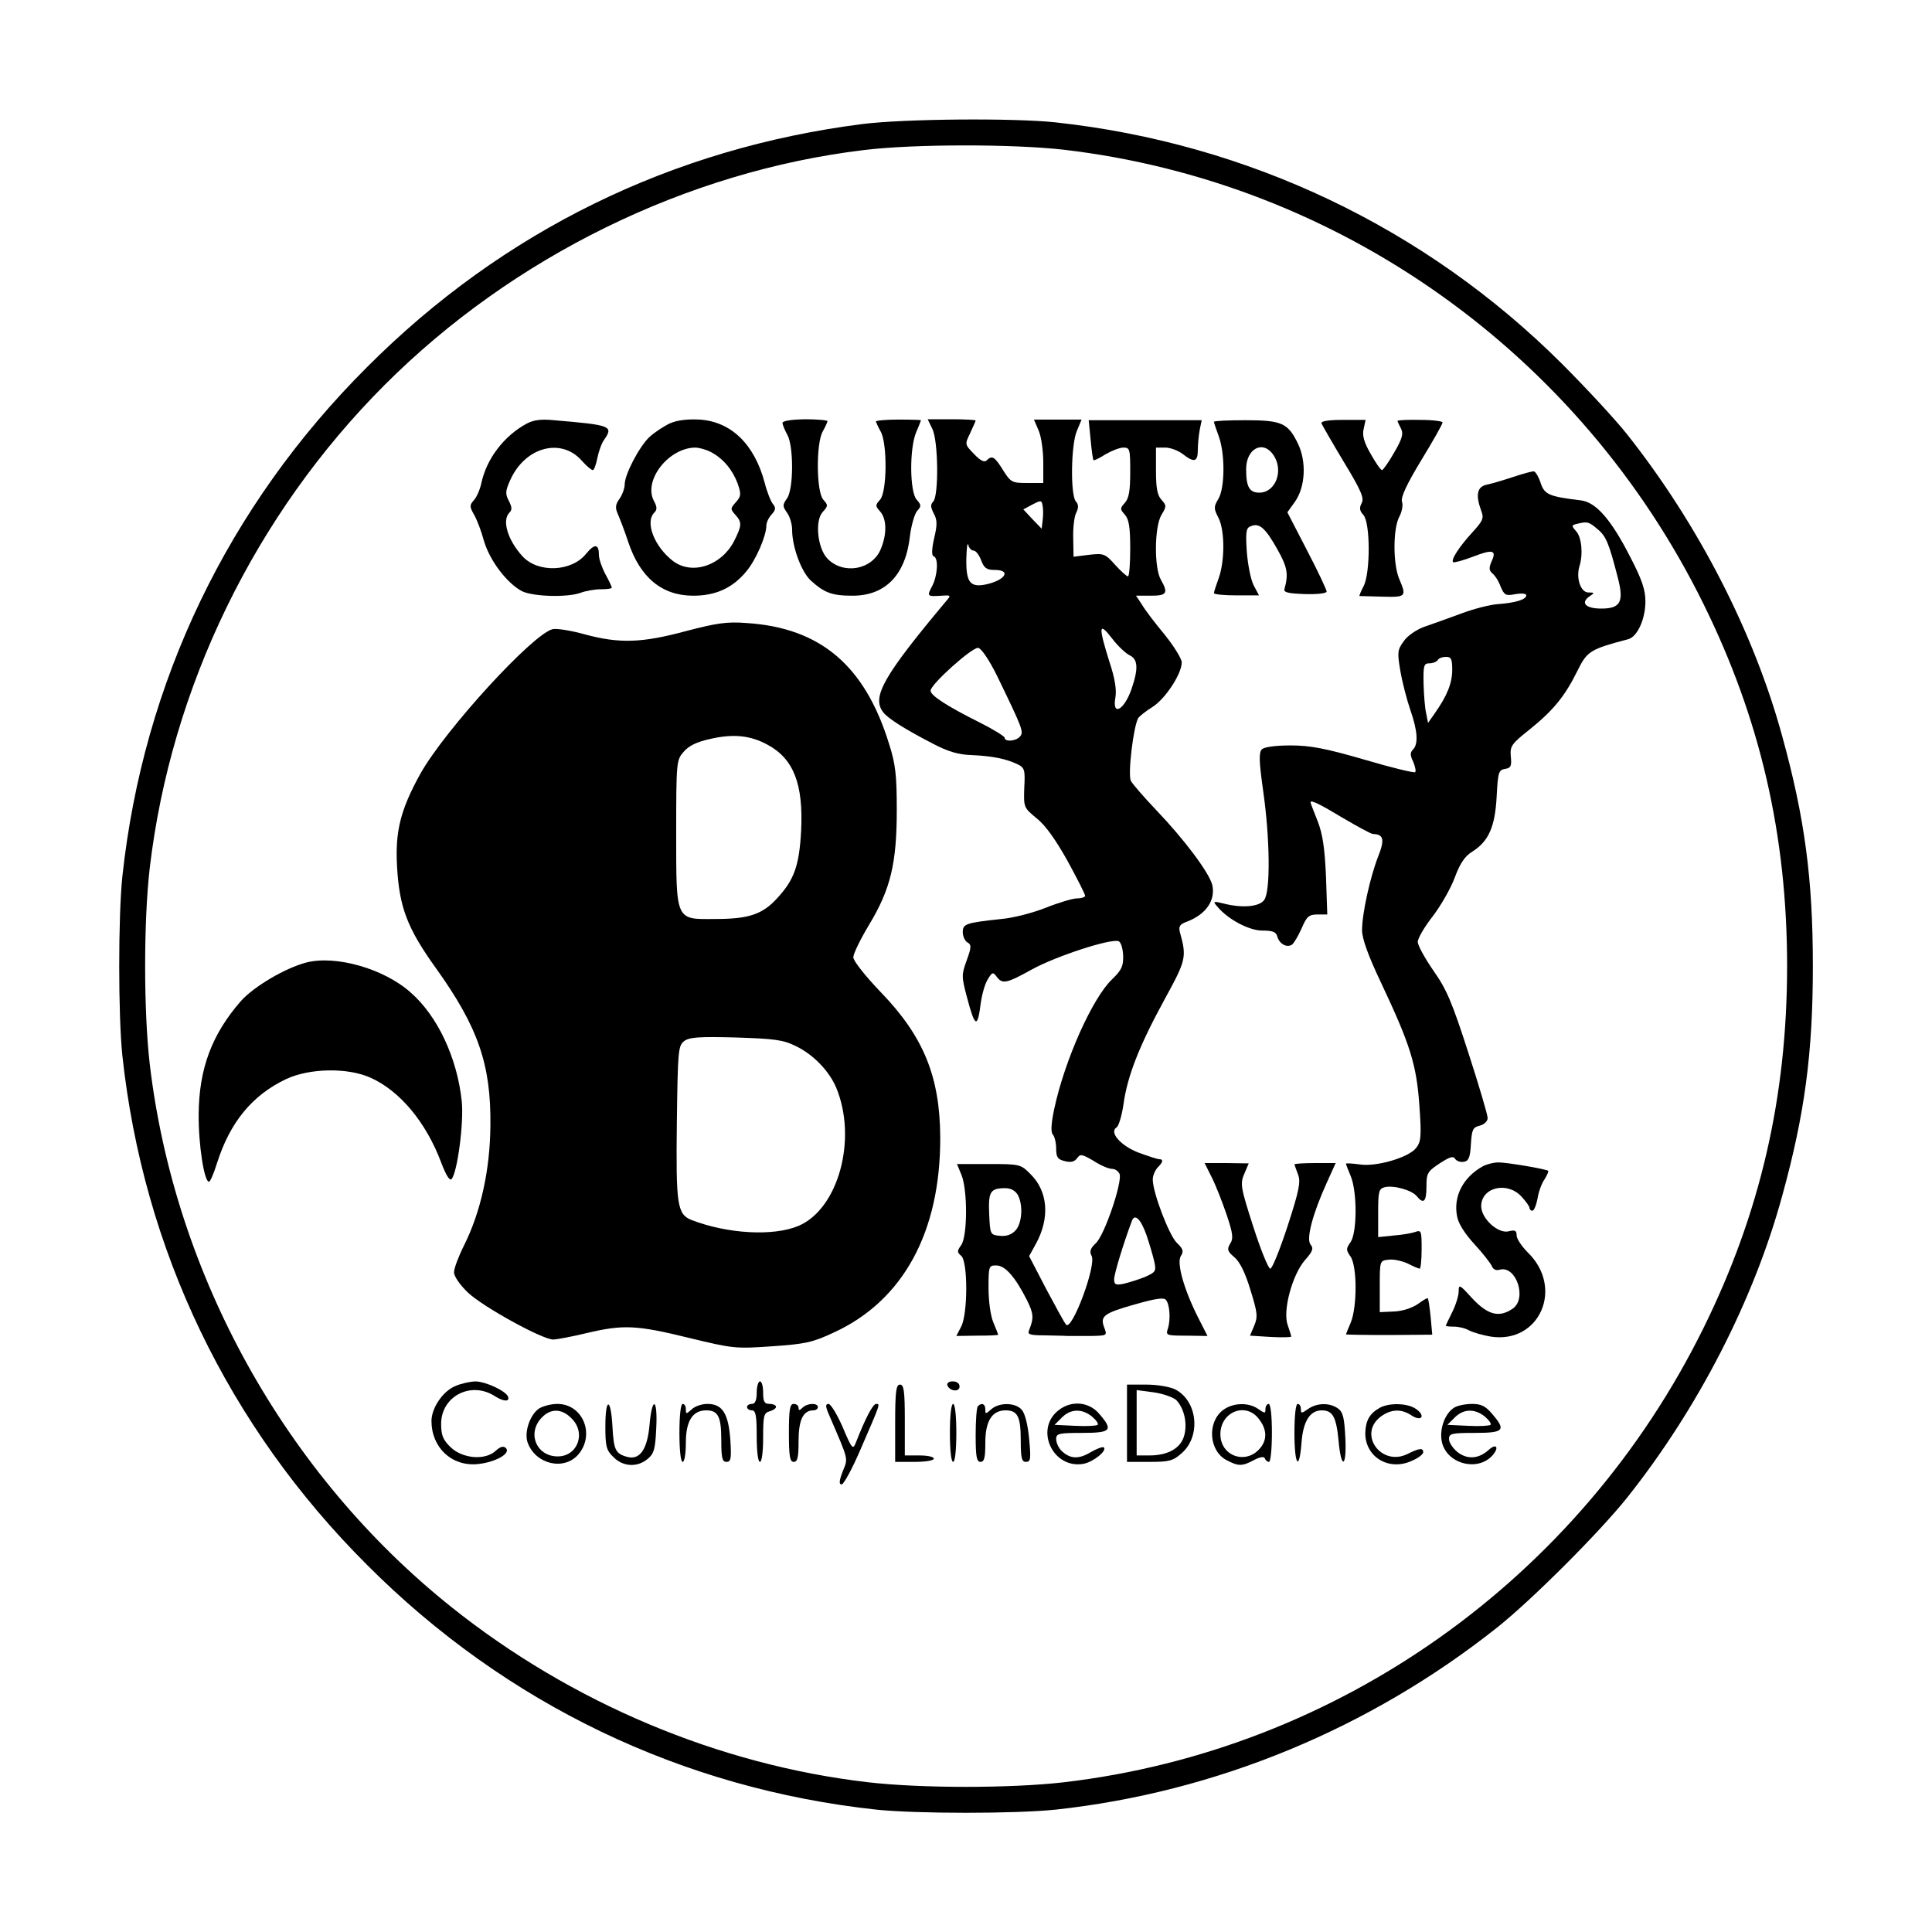 <?xml version="1.0" standalone="no"?>
<!DOCTYPE svg PUBLIC "-//W3C//DTD SVG 20010904//EN"
 "http://www.w3.org/TR/2001/REC-SVG-20010904/DTD/svg10.dtd">
<svg version="1.0" xmlns="http://www.w3.org/2000/svg"
 width="600pt" height="600pt" viewBox="0 0 600 600"
 preserveAspectRatio="xMidYMid meet">
<g transform="translate(0,600) scale(0.1,-0.1)"
fill="#000000" stroke="none">
<path d="M2680 5615 c-592 -75 -1118 -332 -1540 -755 -432 -431 -695 -979
-760 -1582 -13 -125 -13 -431 0 -556 65 -603 328 -1151 760 -1582 431 -432
979 -695 1582 -760 125 -13 431 -13 556 0 498 54 975 251 1372 566 109 87 317
295 404 404 220 277 393 614 481 937 70 254 95 443 95 713 0 270 -25 459 -95
713 -88 323 -261 659 -481 937 -37 47 -129 146 -203 220 -424 423 -975 685
-1573 750 -131 14 -469 11 -598 -5z m624 -80 c853 -100 1602 -631 1986 -1410
176 -356 260 -718 260 -1125 0 -407 -84 -769 -260 -1125 -384 -778 -1133
-1310 -1986 -1410 -165 -19 -443 -19 -608 0 -465 54 -922 247 -1294 544 -516
412 -860 1032 -937 1687 -19 165 -19 443 0 608 66 561 327 1098 730 1501 398
398 938 663 1488 729 155 19 463 19 621 1z"/>
<path d="M1635 4684 c-70 -38 -124 -109 -140 -184 -4 -19 -14 -43 -23 -53 -14
-16 -14 -20 0 -45 9 -15 23 -52 31 -82 18 -61 71 -131 118 -156 35 -17 141
-20 182 -5 16 6 44 11 63 11 19 0 34 2 34 5 0 3 -9 22 -20 42 -11 21 -20 47
-20 59 0 35 -13 37 -40 4 -45 -56 -149 -60 -197 -8 -46 50 -65 112 -41 136 9
9 8 17 -2 37 -11 21 -11 30 5 65 46 102 158 132 222 59 14 -16 30 -29 34 -29
4 0 10 17 14 37 4 20 13 46 21 57 30 43 22 46 -156 61 -39 4 -63 1 -85 -11z"/>
<path d="M2080 4685 c-19 -9 -48 -28 -64 -43 -31 -30 -76 -115 -76 -147 0 -11
-7 -31 -16 -44 -13 -18 -14 -28 -5 -48 6 -14 21 -52 32 -86 37 -111 105 -167
202 -167 70 0 123 24 166 77 29 35 61 109 61 141 0 9 7 24 16 34 13 14 14 21
5 32 -7 8 -19 38 -26 66 -32 121 -105 191 -203 197 -37 2 -70 -2 -92 -12z
m128 -89 c38 -20 67 -55 83 -98 11 -33 11 -39 -6 -58 -17 -19 -17 -21 -2 -38
22 -24 21 -34 -3 -82 -39 -76 -129 -107 -189 -63 -58 44 -89 121 -59 151 9 9
9 17 -1 36 -34 63 44 164 127 166 13 0 35 -6 50 -14z"/>
<path d="M2430 4686 c1 -6 7 -22 15 -36 20 -35 20 -169 -1 -198 -14 -20 -14
-24 0 -44 9 -12 16 -36 16 -53 0 -53 28 -129 57 -157 43 -39 66 -48 131 -48
102 0 165 65 178 186 4 32 14 67 22 77 14 15 13 19 -1 35 -22 24 -23 158 -2
209 8 19 15 36 15 38 0 1 -31 2 -70 2 -38 0 -70 -3 -70 -6 1 -3 7 -17 15 -31
21 -37 20 -188 -2 -212 -15 -17 -15 -19 0 -36 21 -23 22 -71 2 -118 -27 -64
-117 -80 -166 -28 -30 32 -39 117 -14 144 17 19 17 21 2 38 -22 24 -23 175 -2
212 8 14 14 28 15 32 0 3 -31 6 -70 6 -45 -1 -70 -5 -70 -12z"/>
<path d="M2895 4669 c19 -35 21 -209 3 -227 -9 -9 -8 -17 2 -37 11 -20 11 -35
1 -77 -8 -36 -8 -54 -1 -56 15 -5 12 -59 -5 -92 -17 -32 -16 -33 30 -30 28 2
29 1 14 -16 -195 -233 -233 -299 -196 -346 14 -19 68 -53 155 -98 46 -24 79
-34 120 -35 66 -3 107 -12 141 -28 23 -11 25 -17 22 -73 -2 -61 -2 -62 38 -95
27 -21 59 -66 96 -132 30 -55 55 -104 55 -109 0 -4 -11 -8 -25 -8 -13 0 -57
-13 -97 -29 -40 -16 -102 -32 -138 -35 -111 -12 -120 -15 -120 -41 0 -13 7
-28 15 -32 12 -7 12 -15 -3 -56 -16 -44 -16 -50 1 -114 25 -95 33 -98 43 -17
4 27 13 60 22 73 13 22 16 23 27 8 18 -24 30 -22 111 23 75 41 244 96 268 87
7 -3 13 -22 14 -44 1 -33 -4 -45 -34 -74 -62 -59 -148 -253 -180 -403 -10 -47
-11 -73 -4 -80 5 -5 10 -25 10 -43 0 -27 5 -34 27 -39 18 -5 30 -2 38 9 10 14
15 13 51 -8 21 -14 47 -25 57 -25 10 0 20 -7 24 -16 9 -25 -47 -191 -74 -215
-17 -16 -20 -26 -13 -39 16 -29 -61 -234 -79 -214 -5 5 -32 55 -62 111 l-53
102 21 38 c44 80 38 163 -17 217 -30 30 -32 31 -129 31 l-99 0 14 -34 c19 -46
19 -190 -1 -218 -13 -18 -13 -22 0 -33 21 -17 21 -180 0 -220 l-15 -29 65 1
c36 0 65 1 65 3 0 1 -7 19 -15 38 -9 21 -15 67 -15 107 0 68 1 70 24 70 28 0
59 -36 96 -109 20 -41 21 -54 6 -92 -6 -13 2 -16 46 -16 29 -1 62 -1 73 -2 11
0 43 0 72 0 52 1 52 1 42 27 -13 35 -1 44 99 72 56 16 85 21 92 14 13 -13 16
-62 7 -90 -7 -21 -5 -22 57 -22 l66 -1 -29 57 c-45 89 -67 170 -54 191 10 15
7 23 -12 41 -24 23 -75 156 -75 197 0 12 7 28 15 37 17 17 19 26 5 26 -5 0
-33 9 -63 20 -56 21 -94 64 -69 79 6 4 16 36 21 71 12 88 49 182 127 325 68
124 70 132 48 211 -4 17 0 24 23 32 59 23 88 66 78 113 -9 38 -87 142 -175
234 -37 39 -72 79 -78 90 -10 20 8 170 23 195 4 6 24 22 45 35 39 25 90 102
90 138 0 11 -24 50 -53 86 -30 36 -62 78 -71 94 l-18 27 46 0 c50 0 55 8 31
50 -21 37 -20 164 2 201 16 26 16 29 0 47 -13 14 -17 37 -17 90 l0 72 29 0
c15 0 40 -9 54 -20 36 -28 47 -25 47 14 0 18 3 46 6 62 l6 29 -176 0 -175 0 6
-60 c3 -33 7 -62 9 -64 2 -2 18 6 37 18 19 11 44 21 56 21 20 0 21 -5 21 -77
0 -57 -4 -81 -17 -95 -15 -17 -15 -19 0 -36 13 -14 17 -39 17 -105 0 -48 -3
-87 -7 -87 -4 0 -22 16 -40 36 -31 35 -36 36 -81 31 l-48 -6 -1 57 c-1 31 3
67 9 79 8 16 8 26 -1 36 -17 21 -15 175 3 218 l15 36 -74 0 -74 0 15 -35 c8
-19 14 -63 14 -98 l0 -64 -50 0 c-47 0 -51 2 -75 40 -26 42 -34 47 -51 30 -7
-7 -20 0 -39 20 -29 30 -29 30 -12 65 9 20 17 37 17 39 0 2 -34 4 -75 4 l-74
0 14 -29z m343 -285 l-3 -26 -29 30 -28 30 28 15 c27 14 29 14 32 -4 2 -10 2
-30 0 -45z m-214 -94 c6 0 17 -13 23 -30 9 -24 17 -30 42 -30 53 0 33 -32 -27
-45 -49 -10 -62 6 -61 79 1 33 3 53 6 44 2 -10 10 -18 17 -18z m484 -325 c26
-12 28 -41 6 -105 -23 -66 -61 -86 -50 -26 4 23 -1 58 -19 112 -34 109 -33
125 8 72 18 -24 43 -47 55 -53z m-411 -65 c78 -161 83 -173 71 -187 -12 -15
-48 -18 -48 -4 0 4 -35 26 -77 47 -102 51 -153 84 -153 99 0 20 130 136 148
133 10 -2 35 -39 59 -88z m64 -1611 c17 -32 13 -88 -7 -110 -12 -13 -28 -19
-48 -17 -31 3 -31 4 -34 67 -3 70 3 81 50 81 18 0 31 -8 39 -21z m400 -126 c9
-27 20 -64 24 -82 6 -29 4 -32 -30 -47 -20 -8 -49 -17 -66 -21 -24 -5 -29 -2
-29 14 0 16 28 109 55 181 9 25 28 6 46 -45z"/>
<path d="M3770 4690 c0 -3 7 -23 15 -45 20 -55 19 -160 -1 -194 -15 -25 -15
-30 0 -59 20 -39 20 -133 1 -187 -8 -22 -15 -43 -15 -47 0 -4 32 -7 70 -7 l70
0 -17 32 c-9 18 -18 65 -21 104 -4 63 -2 74 13 79 26 11 45 -6 82 -72 31 -55
35 -77 22 -123 -3 -11 11 -14 64 -16 37 -1 67 2 67 8 0 5 -27 63 -61 128 l-61
118 23 32 c33 46 37 125 10 181 -31 64 -50 73 -163 73 -54 0 -98 -2 -98 -5z
m184 -102 c34 -48 8 -118 -43 -118 -31 0 -41 18 -41 73 0 64 52 91 84 45z"/>
<path d="M4104 4685 c2 -5 33 -59 69 -119 54 -89 64 -113 56 -128 -8 -15 -7
-24 5 -37 22 -24 22 -180 1 -221 -9 -17 -14 -30 -13 -31 2 0 33 -1 71 -2 74
-2 76 0 52 56 -19 47 -19 153 0 191 9 16 13 38 9 48 -4 14 14 53 60 129 36 59
66 112 66 117 0 4 -31 8 -70 8 -38 1 -70 -1 -70 -3 0 -2 5 -13 11 -24 8 -16 4
-31 -21 -74 -17 -30 -35 -55 -38 -55 -4 0 -20 23 -35 50 -21 36 -27 58 -22 78
l6 28 -71 0 c-45 0 -69 -4 -66 -11z"/>
<path d="M4700 4519 c-30 -10 -67 -21 -82 -24 -31 -6 -36 -32 -18 -81 9 -23 6
-31 -29 -69 -40 -44 -66 -84 -58 -91 2 -2 30 5 61 17 62 24 75 21 58 -15 -8
-19 -8 -27 2 -36 8 -6 20 -24 26 -41 12 -28 16 -30 47 -24 19 3 33 2 33 -4 0
-13 -34 -23 -86 -27 -23 -1 -75 -14 -115 -29 -41 -15 -93 -34 -117 -42 -24 -9
-52 -28 -63 -45 -19 -26 -20 -34 -10 -92 6 -35 20 -89 31 -121 23 -66 25 -106
8 -123 -9 -9 -9 -18 1 -38 6 -15 9 -29 6 -32 -3 -3 -74 14 -158 39 -121 35
-168 44 -229 44 -47 0 -82 -5 -89 -12 -10 -10 -9 -38 4 -130 21 -147 23 -312
3 -338 -15 -21 -67 -26 -126 -11 -32 8 -34 7 -20 -9 33 -40 99 -75 140 -75 33
0 43 -4 47 -19 6 -22 29 -35 45 -25 6 4 19 26 30 50 16 38 23 44 50 44 l30 0
-4 118 c-4 88 -10 131 -26 172 -12 30 -22 56 -22 58 0 9 27 -4 100 -48 46 -27
88 -50 94 -50 33 -1 37 -17 16 -70 -25 -64 -50 -177 -50 -229 0 -26 19 -79 59
-163 91 -193 110 -254 119 -381 7 -96 5 -113 -10 -132 -23 -30 -126 -60 -177
-51 -23 3 -41 4 -41 2 0 -2 7 -20 15 -39 20 -49 20 -175 -1 -205 -14 -20 -14
-24 0 -44 21 -30 21 -156 1 -205 -8 -19 -15 -36 -15 -37 0 -1 60 -2 134 -2
l134 1 -5 55 c-3 30 -7 57 -9 58 -1 2 -15 -6 -31 -18 -18 -12 -47 -22 -74 -23
l-44 -2 0 80 c0 80 0 80 28 83 15 2 41 -4 59 -12 17 -9 34 -16 37 -16 3 0 6
27 6 61 0 56 -1 60 -20 53 -11 -4 -41 -9 -67 -11 l-48 -5 0 75 c0 67 2 75 20
80 27 7 85 -9 100 -28 21 -26 30 -17 30 30 0 41 3 47 41 72 31 20 42 24 48 14
5 -7 17 -11 27 -9 15 2 20 14 22 55 3 45 6 52 27 57 15 4 25 14 25 24 0 10
-27 101 -60 203 -50 155 -67 196 -108 254 -27 39 -49 79 -49 90 0 11 21 47 47
80 25 33 56 87 68 120 16 43 31 66 54 80 51 32 71 77 76 171 4 75 6 83 26 86
18 3 21 9 18 38 -3 33 2 40 59 85 74 60 109 103 148 182 30 61 40 67 158 98
28 8 53 62 53 118 0 35 -11 68 -47 137 -59 116 -106 170 -153 176 -99 12 -113
18 -125 53 -6 19 -16 36 -21 37 -5 1 -34 -7 -64 -17z m261 -162 c27 -22 36
-45 63 -150 20 -76 9 -97 -51 -97 -48 0 -65 17 -38 37 18 12 18 13 -2 13 -24
0 -39 44 -28 81 12 38 7 90 -10 109 -15 17 -15 19 2 23 32 8 37 7 64 -16z
m-451 -437 c0 -42 -16 -81 -54 -135 l-21 -30 -6 30 c-4 17 -7 58 -8 93 -1 55
1 62 18 62 11 0 23 5 26 10 3 6 15 10 26 10 16 0 19 -7 19 -40z"/>
<path d="M2130 4040 c-137 -37 -207 -39 -314 -10 -43 12 -88 19 -100 16 -63
-16 -334 -313 -410 -448 -62 -112 -79 -179 -73 -288 7 -128 32 -193 121 -317
131 -183 171 -299 169 -488 -1 -138 -30 -269 -82 -373 -17 -34 -31 -71 -31
-83 0 -13 18 -39 43 -63 46 -44 231 -146 265 -146 11 0 58 9 104 20 114 27
155 25 318 -15 136 -33 144 -34 258 -26 103 7 126 12 192 43 215 99 331 312
330 606 -1 189 -52 313 -184 450 -49 51 -86 98 -86 109 0 11 22 56 49 101 67
111 86 191 86 357 0 108 -4 143 -24 205 -75 243 -213 360 -441 375 -63 5 -94
0 -190 -25z m254 -353 c81 -44 111 -122 104 -267 -6 -108 -21 -151 -73 -208
-46 -51 -88 -66 -193 -66 -125 -1 -122 -9 -122 270 0 218 1 224 23 249 16 19
41 31 82 40 73 17 126 11 179 -18z m88 -936 c54 -26 103 -77 125 -129 66 -159
7 -376 -117 -429 -78 -33 -220 -25 -332 18 -45 18 -49 46 -46 303 3 224 4 238
23 253 16 12 47 14 160 11 121 -4 147 -7 187 -27z"/>
<path d="M952 3011 c-66 -17 -164 -75 -204 -120 -90 -103 -130 -210 -131 -351
-1 -93 17 -210 32 -210 4 0 15 26 25 58 40 126 109 211 215 261 73 34 191 36
262 4 91 -41 172 -138 219 -263 14 -37 26 -58 32 -52 18 18 39 175 32 242 -14
134 -75 265 -159 338 -83 74 -232 116 -323 93z"/>
<path d="M3764 2342 c13 -26 33 -78 46 -116 19 -57 21 -73 10 -89 -10 -17 -8
-23 13 -41 17 -14 34 -48 50 -101 22 -71 24 -84 12 -112 l-13 -31 64 -4 c35
-2 64 -1 64 1 0 3 -5 19 -11 36 -16 44 14 156 54 202 24 27 27 36 17 48 -14
17 6 94 50 191 l28 62 -64 0 c-35 0 -64 -2 -64 -4 0 -1 5 -15 11 -31 9 -23 4
-49 -32 -160 -24 -73 -48 -133 -54 -133 -6 0 -30 59 -53 131 -39 121 -41 133
-28 163 l14 33 -69 1 -68 0 23 -46z"/>
<path d="M4605 2378 c-61 -34 -92 -93 -80 -155 4 -23 24 -54 54 -87 26 -28 50
-59 54 -68 4 -10 13 -15 25 -11 51 13 85 -90 40 -121 -42 -29 -77 -20 -125 31
-40 44 -43 46 -43 22 0 -13 -9 -42 -20 -64 -11 -22 -20 -41 -20 -42 0 -2 12
-3 26 -3 14 0 35 -5 47 -12 12 -6 42 -15 67 -19 151 -23 228 151 115 261 -19
19 -35 43 -35 53 0 16 -5 18 -25 13 -33 -8 -85 40 -85 78 0 59 81 78 125 30
14 -15 25 -31 25 -35 0 -5 4 -9 9 -9 5 0 12 17 16 38 3 20 13 48 22 60 8 13
13 25 11 26 -9 6 -128 26 -154 26 -16 0 -38 -6 -49 -12z"/>
<path d="M1413 1695 c-38 -16 -73 -68 -73 -108 0 -82 62 -141 142 -134 55 5
106 33 89 50 -7 7 -17 5 -32 -9 -33 -30 -102 -24 -139 11 -24 23 -30 37 -30
73 0 86 93 134 167 86 27 -17 46 -18 41 -2 -6 18 -70 48 -103 48 -16 -1 -45
-7 -62 -15z"/>
<path d="M2350 1675 c0 -24 -5 -35 -15 -35 -8 0 -15 -4 -15 -10 0 -5 7 -10 15
-10 12 0 15 -16 15 -80 0 -47 4 -80 10 -80 6 0 10 32 10 76 0 67 2 76 20 81
11 3 20 9 20 14 0 5 -9 9 -20 9 -16 0 -20 7 -20 35 0 19 -4 35 -10 35 -5 0
-10 -16 -10 -35z"/>
<path d="M2942 1698 c7 -19 38 -22 38 -4 0 10 -9 16 -21 16 -12 0 -19 -5 -17
-12z"/>
<path d="M2780 1580 l0 -120 60 0 c33 0 60 4 60 10 0 6 -20 10 -45 10 l-45 0
0 110 c0 91 -3 110 -15 110 -12 0 -15 -20 -15 -120z"/>
<path d="M3500 1580 l0 -120 70 0 c62 0 73 3 101 28 59 53 48 161 -21 197 -16
8 -55 15 -90 15 l-60 0 0 -120z m153 72 c24 -25 35 -71 25 -109 -10 -40 -50
-63 -108 -63 l-40 0 0 101 0 102 53 -7 c28 -4 60 -15 70 -24z"/>
<path d="M1673 1625 c-28 -20 -46 -75 -34 -106 25 -67 113 -87 157 -36 53 62
14 157 -65 157 -20 0 -46 -7 -58 -15z m102 -30 c46 -45 19 -118 -43 -118 -66
0 -96 72 -50 120 28 30 63 29 93 -2z"/>
<path d="M1880 1570 c0 -62 3 -74 25 -95 29 -30 74 -33 106 -6 20 16 24 30 27
95 5 95 -13 102 -21 9 -7 -76 -31 -109 -71 -97 -35 10 -40 22 -44 94 -5 91
-22 91 -22 0z"/>
<path d="M2110 1550 c0 -53 4 -90 10 -90 6 0 10 27 10 60 0 67 21 100 63 100
37 0 47 -19 47 -92 0 -56 3 -68 16 -68 14 0 16 10 12 70 -6 81 -25 110 -71
110 -17 0 -39 -7 -49 -17 -17 -15 -18 -15 -18 0 0 10 -4 17 -10 17 -6 0 -10
-37 -10 -90z"/>
<path d="M2450 1550 c0 -73 3 -90 15 -90 12 0 15 14 15 64 0 66 14 96 46 96 8
0 14 5 14 10 0 14 -33 13 -48 -2 -9 -9 -12 -9 -12 0 0 7 -7 12 -15 12 -12 0
-15 -17 -15 -90z"/>
<path d="M2576 1603 c61 -142 58 -130 41 -173 -11 -29 -12 -40 -3 -40 6 0 33
49 59 110 62 143 61 140 48 140 -10 0 -32 -41 -63 -120 -9 -23 -12 -21 -41 48
-17 39 -37 72 -44 72 -10 0 -10 -8 3 -37z"/>
<path d="M2950 1550 c0 -53 4 -90 10 -90 6 0 10 37 10 90 0 53 -4 90 -10 90
-6 0 -10 -37 -10 -90z"/>
<path d="M3037 1633 c-4 -3 -7 -44 -7 -90 0 -67 3 -83 15 -83 12 0 15 13 15
60 0 67 21 100 63 100 37 0 47 -19 47 -92 0 -56 3 -68 16 -68 15 0 16 9 10 72
-4 44 -13 79 -23 90 -20 23 -71 23 -95 1 -17 -15 -18 -15 -18 0 0 17 -11 22
-23 10z"/>
<path d="M3287 1620 c-75 -59 -17 -183 78 -166 31 6 74 41 63 51 -3 3 -22 -4
-41 -15 -38 -23 -65 -21 -92 6 -8 9 -15 24 -15 35 0 17 8 19 80 19 91 0 98 8
54 59 -32 38 -87 43 -127 11z m104 -19 c13 -11 21 -22 18 -26 -4 -3 -35 -5
-70 -3 l-64 3 23 23 c27 27 62 28 93 3z"/>
<path d="M3797 1620 c-49 -39 -42 -127 13 -155 36 -19 48 -19 85 1 19 10 31
11 33 5 2 -6 8 -11 13 -11 5 0 9 41 9 90 0 53 -4 90 -10 90 -5 0 -10 -7 -10
-16 0 -14 -2 -14 -22 0 -31 22 -80 20 -111 -4z m112 -26 c26 -33 27 -65 4 -92
-44 -52 -123 -24 -123 44 0 69 78 101 119 48z"/>
<path d="M4020 1550 c0 -101 15 -122 22 -30 5 66 26 100 63 100 34 0 45 -21
52 -94 8 -92 26 -84 21 10 -3 60 -7 79 -23 90 -25 18 -65 18 -93 -2 -20 -14
-22 -14 -22 0 0 9 -4 16 -10 16 -6 0 -10 -37 -10 -90z"/>
<path d="M4285 1628 c-32 -18 -44 -40 -45 -79 0 -75 75 -119 146 -85 19 8 34
20 34 26 0 14 -12 13 -48 -5 -81 -41 -155 59 -86 114 32 25 66 27 98 5 31 -20
44 -1 14 20 -26 19 -84 20 -113 4z"/>
<path d="M4517 1629 c-32 -19 -50 -75 -37 -115 21 -63 111 -83 155 -34 22 25
12 39 -12 17 -31 -28 -66 -30 -96 -7 -15 12 -27 30 -27 41 0 17 8 19 80 19 91
0 98 8 54 59 -20 24 -34 31 -62 31 -21 0 -45 -5 -55 -11z m94 -28 c13 -11 21
-22 18 -26 -4 -3 -35 -5 -70 -3 l-64 3 23 23 c27 27 62 28 93 3z"/>
</g>
</svg>
